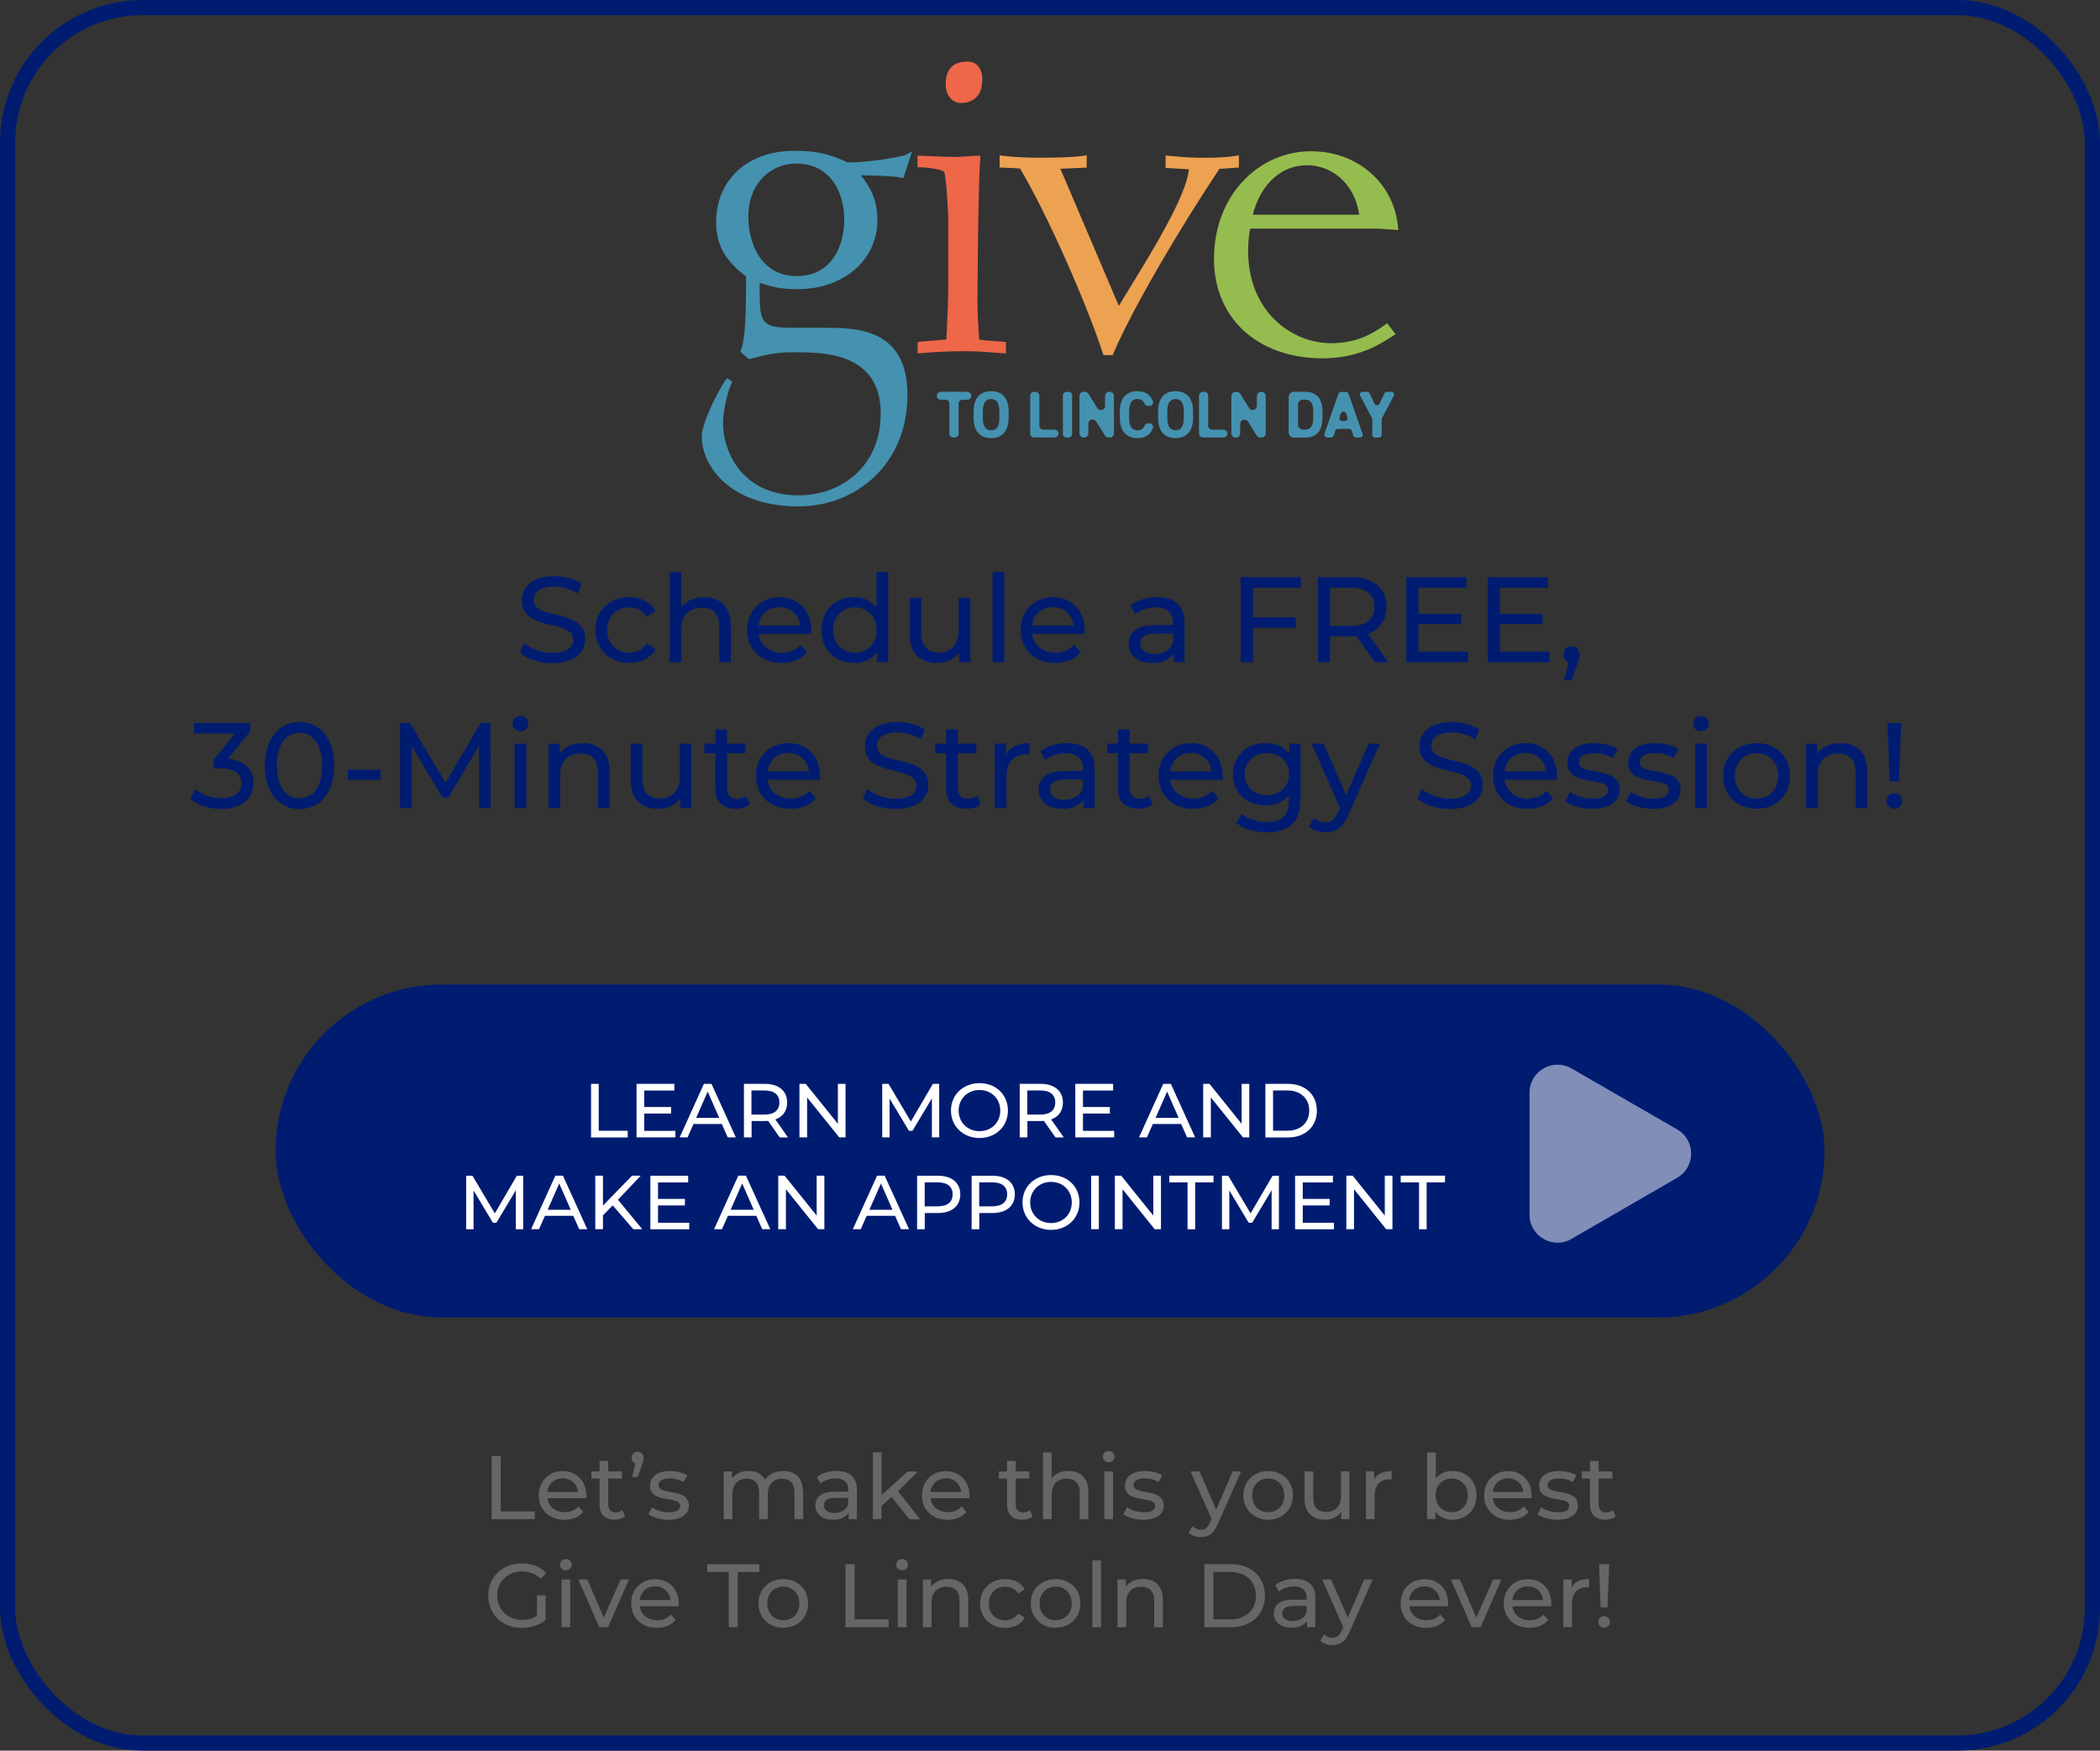 <?xml version="1.0" encoding="UTF-8"?>
<svg xmlns="http://www.w3.org/2000/svg" id="Layer_1" data-name="Layer 1" viewBox="0 0 276.5 230.55">
  <rect x="0" y="0" width="276.5" height="230.55" fill="#333333" stroke="none"/>
  <defs>
    <style>
      .cls-1 {
        fill: #666;
      }

      .cls-1, .cls-2, .cls-3, .cls-4, .cls-5, .cls-6, .cls-7, .cls-8 {
        stroke-width: 0px;
      }

      .cls-2 {
        opacity: .5;
      }

      .cls-2, .cls-3 {
        fill: #fff;
      }

      .cls-4 {
        fill: #ee6749;
      }

      .cls-5 {
        fill: #4492b0;
      }

      .cls-6 {
        fill: #eda252;
      }

      .cls-9 {
        fill: none;
        stroke: #001c71;
        stroke-miterlimit: 10;
        stroke-width: 2px;
      }

      .cls-7 {
        fill: #001c71;
      }

      .cls-8 {
        fill: #95bc4e;
      }
    </style>
  </defs>
  <g>
    <path class="cls-7" d="M68.43,85.93l.59-1.25c.83.75,2.26,1.3,3.7,1.3,1.94,0,2.77-.75,2.77-1.73,0-2.74-6.79-1.01-6.79-5.17,0-1.73,1.34-3.2,4.29-3.2,1.31,0,2.67.35,3.6.99l-.53,1.28c-.98-.62-2.08-.91-3.07-.91-1.9,0-2.72.8-2.72,1.78,0,2.74,6.79,1.02,6.79,5.14,0,1.71-1.38,3.18-4.34,3.18-1.71,0-3.39-.58-4.29-1.41Z"></path>
    <path class="cls-7" d="M78.38,82.97c0-2.53,1.87-4.32,4.48-4.32,1.52,0,2.78.62,3.46,1.81l-1.17.75c-.54-.83-1.38-1.22-2.3-1.22-1.66,0-2.91,1.17-2.91,2.98s1.25,2.99,2.91,2.99c.93,0,1.76-.38,2.3-1.22l1.17.74c-.67,1.18-1.94,1.82-3.46,1.82-2.61,0-4.48-1.81-4.48-4.34Z"></path>
    <path class="cls-7" d="M96.24,82.33v4.88h-1.54v-4.7c0-1.66-.83-2.48-2.29-2.48-1.63,0-2.69.98-2.69,2.82v4.37h-1.54v-11.87h1.54v4.59c.64-.82,1.7-1.28,2.99-1.28,2.06,0,3.52,1.18,3.52,3.68Z"></path>
    <path class="cls-7" d="M106.78,83.48h-6.88c.19,1.49,1.39,2.48,3.07,2.48.99,0,1.82-.34,2.45-1.02l.85.99c-.77.9-1.94,1.38-3.34,1.38-2.74,0-4.56-1.81-4.56-4.34s1.81-4.32,4.26-4.32,4.19,1.76,4.19,4.37c0,.13-.02.32-.03.46ZM99.9,82.38h5.44c-.16-1.42-1.23-2.43-2.72-2.43s-2.56.99-2.72,2.43Z"></path>
    <path class="cls-7" d="M116.94,75.34v11.87h-1.47v-1.34c-.69.96-1.78,1.44-3.02,1.44-2.48,0-4.29-1.74-4.29-4.34s1.81-4.32,4.29-4.32c1.2,0,2.26.45,2.96,1.36v-4.67h1.54ZM115.42,82.97c0-1.81-1.23-2.98-2.85-2.98s-2.86,1.17-2.86,2.98,1.23,2.99,2.86,2.99,2.85-1.18,2.85-2.99Z"></path>
    <path class="cls-7" d="M127.76,78.73v8.48h-1.46v-1.28c-.62.88-1.68,1.38-2.88,1.38-2.19,0-3.65-1.2-3.65-3.7v-4.88h1.54v4.71c0,1.66.83,2.5,2.29,2.5,1.6,0,2.62-.99,2.62-2.82v-4.38h1.54Z"></path>
    <path class="cls-7" d="M130.69,75.34h1.54v11.87h-1.54v-11.87Z"></path>
    <path class="cls-7" d="M142.79,83.48h-6.88c.19,1.49,1.39,2.48,3.07,2.48.99,0,1.82-.34,2.45-1.02l.85.99c-.77.9-1.94,1.38-3.34,1.38-2.74,0-4.56-1.81-4.56-4.34s1.81-4.32,4.26-4.32,4.19,1.76,4.19,4.37c0,.13-.02.32-.03.46ZM135.91,82.38h5.44c-.16-1.42-1.23-2.43-2.72-2.43s-2.56.99-2.72,2.43Z"></path>
    <path class="cls-7" d="M155.98,82.09v5.12h-1.46v-1.12c-.51.77-1.46,1.22-2.78,1.22-1.92,0-3.14-1.02-3.14-2.5,0-1.36.88-2.48,3.41-2.48h2.43v-.3c0-1.3-.75-2.05-2.27-2.05-1.01,0-2.03.35-2.69.91l-.64-1.15c.88-.7,2.14-1.09,3.5-1.09,2.32,0,3.63,1.12,3.63,3.44ZM154.45,84.62v-1.18h-2.37c-1.52,0-1.95.59-1.95,1.31,0,.85.7,1.38,1.87,1.38s2.06-.53,2.45-1.5Z"></path>
    <path class="cls-7" d="M164.97,77.4v3.9h5.62v1.38h-5.62v4.53h-1.6v-11.2h7.91v1.39h-6.31Z"></path>
    <path class="cls-7" d="M181.02,87.21l-2.42-3.44c-.22.02-.46.03-.7.03h-2.77v3.41h-1.6v-11.2h4.37c2.91,0,4.67,1.47,4.67,3.9,0,1.73-.9,2.98-2.46,3.54l2.66,3.76h-1.74ZM180.97,79.91c0-1.6-1.07-2.51-3.12-2.51h-2.72v5.04h2.72c2.05,0,3.12-.93,3.12-2.53Z"></path>
    <path class="cls-7" d="M193.3,85.82v1.39h-8.13v-11.2h7.91v1.39h-6.31v3.44h5.62v1.36h-5.62v3.62h6.53Z"></path>
    <path class="cls-7" d="M204.02,85.82v1.39h-8.13v-11.2h7.91v1.39h-6.31v3.44h5.62v1.36h-5.62v3.62h6.53Z"></path>
    <path class="cls-7" d="M207.98,86.2c0,.32-.06.56-.27,1.15l-.75,2.22h-1.01l.59-2.38c-.4-.14-.67-.51-.67-.99,0-.64.46-1.09,1.07-1.09s1.04.46,1.04,1.09Z"></path>
    <path class="cls-7" d="M33.38,103.12c0,1.89-1.39,3.42-4.24,3.42-1.6,0-3.17-.51-4.11-1.36l.74-1.26c.75.7,2,1.2,3.38,1.2,1.68,0,2.64-.77,2.64-1.98s-.85-1.95-2.77-1.95h-.9v-1.12l2.82-3.46h-5.39v-1.39h7.39v1.09l-2.93,3.62c2.24.21,3.38,1.47,3.38,3.2Z"></path>
    <path class="cls-7" d="M34.87,100.82c0-3.65,1.95-5.73,4.58-5.73s4.56,2.08,4.56,5.73-1.95,5.73-4.56,5.73-4.58-2.08-4.58-5.73ZM42.4,100.82c0-2.86-1.22-4.31-2.96-4.31s-2.98,1.44-2.98,4.31,1.22,4.3,2.98,4.3,2.96-1.44,2.96-4.3Z"></path>
    <path class="cls-7" d="M45.8,101.36h4.31v1.33h-4.31v-1.33Z"></path>
    <path class="cls-7" d="M63.08,106.42l-.02-8.16-4.05,6.8h-.74l-4.05-6.75v8.11h-1.54v-11.2h1.31l4.67,7.87,4.61-7.87h1.31l.02,11.2h-1.54Z"></path>
    <path class="cls-7" d="M67.49,95.31c0-.56.45-1.01,1.04-1.01s1.04.43,1.04.98c0,.58-.43,1.02-1.04,1.02s-1.04-.43-1.04-.99ZM67.76,97.94h1.54v8.48h-1.54v-8.48Z"></path>
    <path class="cls-7" d="M80.28,101.54v4.88h-1.54v-4.7c0-1.66-.83-2.48-2.29-2.48-1.63,0-2.69.98-2.69,2.82v4.37h-1.54v-8.48h1.47v1.28c.62-.86,1.71-1.36,3.06-1.36,2.06,0,3.52,1.18,3.52,3.68Z"></path>
    <path class="cls-7" d="M91.03,97.94v8.48h-1.46v-1.28c-.62.88-1.68,1.38-2.88,1.38-2.19,0-3.65-1.2-3.65-3.7v-4.88h1.54v4.71c0,1.66.83,2.5,2.29,2.5,1.6,0,2.63-.99,2.63-2.82v-4.39h1.54Z"></path>
    <path class="cls-7" d="M98.73,105.92c-.46.4-1.17.59-1.86.59-1.71,0-2.69-.94-2.69-2.66v-4.66h-1.44v-1.26h1.44v-1.86h1.54v1.86h2.43v1.26h-2.43v4.59c0,.91.48,1.42,1.33,1.42.45,0,.88-.14,1.2-.4l.48,1.1Z"></path>
    <path class="cls-7" d="M107.94,102.69h-6.88c.19,1.49,1.39,2.48,3.07,2.48.99,0,1.82-.34,2.45-1.02l.85.99c-.77.9-1.94,1.38-3.34,1.38-2.74,0-4.56-1.81-4.56-4.34s1.81-4.32,4.26-4.32,4.19,1.76,4.19,4.37c0,.13-.02.32-.03.46ZM101.06,101.59h5.44c-.16-1.42-1.23-2.43-2.72-2.43s-2.56.99-2.72,2.43Z"></path>
    <path class="cls-7" d="M113.61,105.14l.59-1.25c.83.75,2.26,1.3,3.7,1.3,1.94,0,2.77-.75,2.77-1.73,0-2.74-6.79-1.01-6.79-5.17,0-1.73,1.34-3.2,4.29-3.2,1.31,0,2.67.35,3.6.99l-.53,1.28c-.98-.62-2.08-.91-3.07-.91-1.9,0-2.72.8-2.72,1.78,0,2.74,6.79,1.02,6.79,5.14,0,1.71-1.38,3.18-4.34,3.18-1.71,0-3.39-.58-4.29-1.41Z"></path>
    <path class="cls-7" d="M129.12,105.92c-.46.4-1.17.59-1.86.59-1.71,0-2.69-.94-2.69-2.66v-4.66h-1.44v-1.26h1.44v-1.86h1.54v1.86h2.43v1.26h-2.43v4.59c0,.91.48,1.42,1.33,1.42.45,0,.88-.14,1.2-.4l.48,1.1Z"></path>
    <path class="cls-7" d="M135.54,97.86v1.49c-.13-.02-.24-.02-.35-.02-1.65,0-2.67,1.01-2.67,2.86v4.22h-1.54v-8.48h1.47v1.42c.54-.99,1.6-1.5,3.09-1.5Z"></path>
    <path class="cls-7" d="M144.13,101.3v5.12h-1.46v-1.12c-.51.77-1.46,1.22-2.78,1.22-1.92,0-3.14-1.02-3.14-2.5,0-1.36.88-2.48,3.41-2.48h2.43v-.3c0-1.3-.75-2.05-2.27-2.05-1.01,0-2.03.35-2.69.91l-.64-1.15c.88-.7,2.14-1.09,3.5-1.09,2.32,0,3.63,1.12,3.63,3.44ZM142.59,103.83v-1.18h-2.37c-1.52,0-1.95.59-1.95,1.31,0,.85.7,1.38,1.87,1.38s2.06-.53,2.45-1.5Z"></path>
    <path class="cls-7" d="M151.75,105.92c-.46.4-1.17.59-1.86.59-1.71,0-2.69-.94-2.69-2.66v-4.66h-1.44v-1.26h1.44v-1.86h1.54v1.86h2.43v1.26h-2.43v4.59c0,.91.48,1.42,1.33,1.42.45,0,.88-.14,1.2-.4l.48,1.1Z"></path>
    <path class="cls-7" d="M160.95,102.69h-6.88c.19,1.49,1.39,2.48,3.07,2.48.99,0,1.82-.34,2.45-1.02l.85.99c-.77.9-1.94,1.38-3.34,1.38-2.74,0-4.56-1.81-4.56-4.34s1.81-4.32,4.26-4.32,4.19,1.76,4.19,4.37c0,.13-.02.32-.03.46ZM154.07,101.59h5.44c-.16-1.42-1.23-2.43-2.72-2.43s-2.56.99-2.72,2.43Z"></path>
    <path class="cls-7" d="M171.23,97.94v7.33c0,2.99-1.52,4.35-4.4,4.35-1.55,0-3.12-.43-4.05-1.26l.74-1.18c.78.67,2.02,1.1,3.26,1.1,2,0,2.91-.93,2.91-2.85v-.67c-.74.88-1.84,1.31-3.06,1.31-2.45,0-4.3-1.66-4.3-4.11s1.86-4.1,4.3-4.1c1.26,0,2.42.46,3.14,1.39v-1.31h1.46ZM169.73,101.95c0-1.65-1.22-2.75-2.91-2.75s-2.93,1.1-2.93,2.75,1.22,2.77,2.93,2.77,2.91-1.14,2.91-2.77Z"></path>
    <path class="cls-7" d="M181.67,97.94l-4.11,9.33c-.75,1.79-1.73,2.35-3.02,2.35-.82,0-1.65-.27-2.18-.78l.66-1.15c.42.4.94.62,1.52.62.74,0,1.2-.34,1.62-1.31l.27-.59-3.74-8.47h1.6l2.96,6.79,2.93-6.79h1.5Z"></path>
    <path class="cls-7" d="M186.62,105.14l.59-1.25c.83.75,2.26,1.3,3.7,1.3,1.94,0,2.77-.75,2.77-1.73,0-2.74-6.79-1.01-6.79-5.17,0-1.73,1.34-3.2,4.29-3.2,1.31,0,2.67.35,3.6.99l-.53,1.28c-.98-.62-2.08-.91-3.07-.91-1.9,0-2.72.8-2.72,1.78,0,2.74,6.79,1.02,6.79,5.14,0,1.71-1.38,3.18-4.34,3.18-1.71,0-3.39-.58-4.29-1.41Z"></path>
    <path class="cls-7" d="M204.99,102.69h-6.88c.19,1.49,1.39,2.48,3.07,2.48.99,0,1.82-.34,2.45-1.02l.85.99c-.77.9-1.94,1.38-3.34,1.38-2.74,0-4.56-1.81-4.56-4.34s1.81-4.32,4.26-4.32,4.19,1.76,4.19,4.37c0,.13-.02.32-.03.46ZM198.11,101.59h5.44c-.16-1.42-1.23-2.43-2.72-2.43s-2.56.99-2.72,2.43Z"></path>
    <path class="cls-7" d="M206.08,105.52l.64-1.22c.72.51,1.87.88,2.98.88,1.42,0,2.02-.43,2.02-1.15,0-1.9-5.36-.26-5.36-3.63,0-1.52,1.36-2.54,3.54-2.54,1.1,0,2.35.29,3.09.77l-.66,1.22c-.77-.5-1.62-.67-2.45-.67-1.34,0-2,.5-2,1.17,0,2,5.38.37,5.38,3.66,0,1.54-1.41,2.51-3.66,2.51-1.41,0-2.8-.43-3.51-.99Z"></path>
    <path class="cls-7" d="M214.1,105.52l.64-1.22c.72.51,1.87.88,2.98.88,1.42,0,2.02-.43,2.02-1.15,0-1.9-5.36-.26-5.36-3.63,0-1.52,1.36-2.54,3.54-2.54,1.1,0,2.35.29,3.09.77l-.66,1.22c-.77-.5-1.62-.67-2.45-.67-1.34,0-2,.5-2,1.17,0,2,5.38.37,5.38,3.66,0,1.54-1.41,2.51-3.66,2.51-1.41,0-2.8-.43-3.51-.99Z"></path>
    <path class="cls-7" d="M222.92,95.31c0-.56.45-1.01,1.04-1.01s1.04.43,1.04.98c0,.58-.43,1.02-1.04,1.02s-1.04-.43-1.04-.99ZM223.19,97.94h1.54v8.48h-1.54v-8.48Z"></path>
    <path class="cls-7" d="M226.87,102.18c0-2.53,1.87-4.32,4.42-4.32s4.4,1.79,4.4,4.32-1.86,4.34-4.4,4.34-4.42-1.81-4.42-4.34ZM234.14,102.18c0-1.81-1.22-2.98-2.85-2.98s-2.86,1.17-2.86,2.98,1.23,2.99,2.86,2.99,2.85-1.18,2.85-2.99Z"></path>
    <path class="cls-7" d="M245.87,101.54v4.88h-1.54v-4.7c0-1.66-.83-2.48-2.29-2.48-1.63,0-2.69.98-2.69,2.82v4.37h-1.54v-8.48h1.47v1.28c.62-.86,1.71-1.36,3.06-1.36,2.06,0,3.52,1.18,3.52,3.68Z"></path>
    <path class="cls-7" d="M248.37,105.49c0-.58.45-1.02,1.06-1.02s1.02.45,1.02,1.02-.43,1.02-1.02,1.02-1.06-.46-1.06-1.02ZM248.52,95.22h1.81l-.3,7.67h-1.22l-.29-7.67Z"></path>
  </g>
  <g>
    <path class="cls-1" d="M64.73,191.77h1.19v7.27h4.5v1.03h-5.68v-8.3Z"></path>
    <path class="cls-1" d="M77.18,197.31h-5.1c.14,1.1,1.03,1.84,2.28,1.84.74,0,1.35-.25,1.81-.76l.63.74c-.57.66-1.43,1.02-2.48,1.02-2.03,0-3.38-1.34-3.38-3.21s1.34-3.2,3.15-3.2,3.11,1.3,3.11,3.24c0,.09-.01.24-.02.34ZM72.08,196.49h4.03c-.12-1.06-.91-1.8-2.02-1.8s-1.9.74-2.02,1.8Z"></path>
    <path class="cls-1" d="M82.31,199.7c-.34.3-.87.44-1.38.44-1.27,0-1.99-.7-1.99-1.97v-3.45h-1.07v-.94h1.07v-1.38h1.14v1.38h1.8v.94h-1.8v3.4c0,.68.36,1.06.98,1.06.33,0,.65-.11.89-.3l.36.82Z"></path>
    <path class="cls-1" d="M84.74,192.01c0,.23-.04.4-.19.84l-.57,1.66h-.75l.44-1.77c-.3-.11-.5-.38-.5-.74,0-.47.34-.81.79-.81s.77.34.77.81Z"></path>
    <path class="cls-1" d="M85.38,199.41l.47-.9c.53.38,1.39.65,2.21.65,1.06,0,1.49-.32,1.49-.85,0-1.41-3.97-.19-3.97-2.69,0-1.13,1.01-1.89,2.62-1.89.82,0,1.74.21,2.29.57l-.49.9c-.57-.37-1.2-.5-1.81-.5-1,0-1.48.37-1.48.87,0,1.48,3.99.27,3.99,2.72,0,1.14-1.04,1.86-2.72,1.86-1.04,0-2.08-.32-2.6-.74Z"></path>
    <path class="cls-1" d="M105.75,196.45v3.62h-1.14v-3.49c0-1.23-.59-1.84-1.63-1.84-1.14,0-1.89.72-1.89,2.09v3.24h-1.14v-3.49c0-1.23-.59-1.84-1.63-1.84-1.14,0-1.89.72-1.89,2.09v3.24h-1.14v-6.29h1.09v.94c.45-.64,1.22-1,2.17-1s1.77.38,2.18,1.16c.47-.71,1.35-1.16,2.42-1.16,1.53,0,2.57.88,2.57,2.73Z"></path>
    <path class="cls-1" d="M112.82,196.28v3.79h-1.08v-.83c-.38.57-1.08.9-2.06.9-1.42,0-2.32-.76-2.32-1.85,0-1.01.65-1.84,2.53-1.84h1.8v-.23c0-.96-.56-1.52-1.68-1.52-.75,0-1.51.26-1.99.68l-.47-.85c.65-.52,1.59-.81,2.6-.81,1.72,0,2.69.83,2.69,2.55ZM111.68,198.15v-.88h-1.75c-1.13,0-1.45.44-1.45.97,0,.63.52,1.02,1.39,1.02s1.53-.39,1.81-1.12Z"></path>
    <path class="cls-1" d="M117.38,197.14l-1.31,1.21v1.72h-1.14v-8.8h1.14v5.65l3.43-3.13h1.38l-2.64,2.6,2.91,3.69h-1.4l-2.36-2.93Z"></path>
    <path class="cls-1" d="M127.63,197.31h-5.1c.14,1.1,1.03,1.84,2.28,1.84.74,0,1.35-.25,1.81-.76l.63.74c-.57.66-1.44,1.02-2.48,1.02-2.03,0-3.38-1.34-3.38-3.21s1.34-3.2,3.15-3.2,3.11,1.3,3.11,3.24c0,.09-.01.24-.02.34ZM122.53,196.49h4.03c-.12-1.06-.91-1.8-2.02-1.8s-1.9.74-2.02,1.8Z"></path>
    <path class="cls-1" d="M135.96,199.7c-.34.3-.87.44-1.38.44-1.27,0-1.99-.7-1.99-1.97v-3.45h-1.07v-.94h1.07v-1.38h1.14v1.38h1.8v.94h-1.8v3.4c0,.68.36,1.06.98,1.06.33,0,.65-.11.89-.3l.36.82Z"></path>
    <path class="cls-1" d="M143.3,196.45v3.62h-1.14v-3.49c0-1.23-.62-1.84-1.7-1.84-1.21,0-1.99.72-1.99,2.09v3.24h-1.14v-8.8h1.14v3.4c.47-.6,1.26-.95,2.22-.95,1.53,0,2.61.88,2.61,2.73Z"></path>
    <path class="cls-1" d="M145.2,191.84c0-.41.33-.75.77-.75s.77.32.77.72c0,.43-.32.76-.77.76s-.77-.32-.77-.74ZM145.41,193.78h1.14v6.29h-1.14v-6.29Z"></path>
    <path class="cls-1" d="M147.92,199.41l.47-.9c.53.38,1.39.65,2.21.65,1.06,0,1.49-.32,1.49-.85,0-1.41-3.97-.19-3.97-2.69,0-1.13,1.01-1.89,2.62-1.89.82,0,1.74.21,2.29.57l-.49.9c-.57-.37-1.2-.5-1.82-.5-1,0-1.48.37-1.48.87,0,1.48,3.99.27,3.99,2.72,0,1.14-1.04,1.86-2.72,1.86-1.04,0-2.08-.32-2.6-.74Z"></path>
    <path class="cls-1" d="M163.41,193.78l-3.05,6.91c-.56,1.33-1.28,1.74-2.24,1.74-.6,0-1.22-.2-1.61-.58l.49-.85c.31.3.7.46,1.13.46.55,0,.89-.25,1.2-.97l.2-.44-2.78-6.27h1.19l2.19,5.03,2.17-5.03h1.11Z"></path>
    <path class="cls-1" d="M163.71,196.93c0-1.87,1.39-3.2,3.27-3.2s3.26,1.33,3.26,3.2-1.38,3.21-3.26,3.21-3.27-1.34-3.27-3.21ZM169.1,196.93c0-1.34-.9-2.21-2.11-2.21s-2.12.87-2.12,2.21.91,2.22,2.12,2.22,2.11-.88,2.11-2.22Z"></path>
    <path class="cls-1" d="M177.68,193.78v6.29h-1.08v-.95c-.46.65-1.25,1.02-2.13,1.02-1.62,0-2.7-.89-2.7-2.74v-3.62h1.14v3.49c0,1.23.62,1.85,1.7,1.85,1.19,0,1.95-.74,1.95-2.09v-3.25h1.14Z"></path>
    <path class="cls-1" d="M183.23,193.73v1.1c-.09-.01-.18-.01-.26-.01-1.22,0-1.98.75-1.98,2.12v3.13h-1.14v-6.29h1.09v1.06c.4-.74,1.19-1.11,2.29-1.11Z"></path>
    <path class="cls-1" d="M194.41,196.93c0,1.92-1.34,3.21-3.18,3.21-.93,0-1.73-.36-2.24-1.07v1h-1.09v-8.8h1.14v3.46c.52-.68,1.3-1.01,2.19-1.01,1.84,0,3.18,1.28,3.18,3.2ZM193.26,196.93c0-1.34-.91-2.21-2.12-2.21s-2.11.87-2.11,2.21.91,2.22,2.11,2.22,2.12-.88,2.12-2.22Z"></path>
    <path class="cls-1" d="M201.65,197.31h-5.1c.14,1.1,1.03,1.84,2.28,1.84.74,0,1.35-.25,1.81-.76l.63.74c-.57.66-1.44,1.02-2.48,1.02-2.03,0-3.38-1.34-3.38-3.21s1.34-3.2,3.15-3.2,3.11,1.3,3.11,3.24c0,.09-.01.24-.02.34ZM196.55,196.49h4.03c-.12-1.06-.91-1.8-2.02-1.8s-1.9.74-2.02,1.8Z"></path>
    <path class="cls-1" d="M202.45,199.41l.47-.9c.53.38,1.39.65,2.21.65,1.06,0,1.49-.32,1.49-.85,0-1.41-3.97-.19-3.97-2.69,0-1.13,1.01-1.89,2.62-1.89.82,0,1.74.21,2.29.57l-.49.9c-.57-.37-1.2-.5-1.82-.5-1,0-1.48.37-1.48.87,0,1.48,3.99.27,3.99,2.72,0,1.14-1.04,1.86-2.72,1.86-1.04,0-2.08-.32-2.6-.74Z"></path>
    <path class="cls-1" d="M212.72,199.7c-.34.3-.87.44-1.38.44-1.27,0-1.99-.7-1.99-1.97v-3.45h-1.07v-.94h1.07v-1.38h1.14v1.38h1.8v.94h-1.8v3.4c0,.68.36,1.06.98,1.06.33,0,.65-.11.89-.3l.36.82Z"></path>
    <path class="cls-1" d="M70.7,210.1h1.14v3.24c-.83.7-1.98,1.05-3.14,1.05-2.55,0-4.42-1.79-4.42-4.25s1.87-4.25,4.45-4.25c1.32,0,2.43.44,3.19,1.28l-.74.74c-.69-.66-1.47-.96-2.41-.96-1.92,0-3.31,1.34-3.31,3.19s1.39,3.19,3.3,3.19c.7,0,1.35-.15,1.94-.53v-2.7Z"></path>
    <path class="cls-1" d="M73.73,206.07c0-.41.33-.75.77-.75s.77.32.77.72c0,.43-.32.76-.77.76s-.77-.32-.77-.74ZM73.94,208.01h1.14v6.29h-1.14v-6.29Z"></path>
    <path class="cls-1" d="M82.81,208.01l-2.75,6.29h-1.16l-2.75-6.29h1.19l2.16,5.04,2.21-5.04h1.11Z"></path>
    <path class="cls-1" d="M89.35,211.54h-5.1c.14,1.1,1.03,1.84,2.28,1.84.74,0,1.35-.25,1.81-.76l.63.74c-.57.66-1.44,1.02-2.48,1.02-2.03,0-3.38-1.34-3.38-3.21s1.34-3.2,3.15-3.2,3.11,1.3,3.11,3.24c0,.09-.01.24-.02.34ZM84.25,210.72h4.03c-.12-1.06-.91-1.8-2.02-1.8s-1.9.74-2.02,1.8Z"></path>
    <path class="cls-1" d="M95.96,207.03h-2.85v-1.03h6.87v1.03h-2.85v7.27h-1.17v-7.27Z"></path>
    <path class="cls-1" d="M99.87,211.16c0-1.87,1.39-3.2,3.27-3.2s3.26,1.33,3.26,3.2-1.38,3.21-3.26,3.21-3.27-1.34-3.27-3.21ZM105.25,211.16c0-1.34-.9-2.21-2.11-2.21s-2.12.87-2.12,2.21.91,2.22,2.12,2.22,2.11-.88,2.11-2.22Z"></path>
    <path class="cls-1" d="M111.33,206h1.19v7.27h4.49v1.03h-5.68v-8.3Z"></path>
    <path class="cls-1" d="M118.01,206.07c0-.41.33-.75.77-.75s.77.32.77.72c0,.43-.32.76-.77.76s-.77-.32-.77-.74ZM118.21,208.01h1.14v6.29h-1.14v-6.29Z"></path>
    <path class="cls-1" d="M127.48,210.68v3.62h-1.14v-3.49c0-1.23-.62-1.84-1.7-1.84-1.21,0-1.99.72-1.99,2.09v3.24h-1.14v-6.29h1.09v.95c.46-.64,1.27-1.01,2.27-1.01,1.53,0,2.61.88,2.61,2.73Z"></path>
    <path class="cls-1" d="M129.05,211.16c0-1.87,1.39-3.2,3.32-3.2,1.13,0,2.06.46,2.56,1.34l-.87.56c-.4-.62-1.02-.9-1.71-.9-1.23,0-2.16.87-2.16,2.21s.92,2.22,2.16,2.22c.69,0,1.3-.28,1.71-.9l.87.55c-.5.88-1.44,1.35-2.56,1.35-1.93,0-3.32-1.34-3.32-3.21Z"></path>
    <path class="cls-1" d="M135.72,211.16c0-1.87,1.39-3.2,3.27-3.2s3.26,1.33,3.26,3.2-1.38,3.21-3.26,3.21-3.27-1.34-3.27-3.21ZM141.11,211.16c0-1.34-.9-2.21-2.11-2.21s-2.12.87-2.12,2.21.91,2.22,2.12,2.22,2.11-.88,2.11-2.22Z"></path>
    <path class="cls-1" d="M143.83,205.5h1.14v8.8h-1.14v-8.8Z"></path>
    <path class="cls-1" d="M153.11,210.68v3.62h-1.14v-3.49c0-1.23-.62-1.84-1.7-1.84-1.21,0-1.99.72-1.99,2.09v3.24h-1.14v-6.29h1.09v.95c.46-.64,1.27-1.01,2.27-1.01,1.53,0,2.61.88,2.61,2.73Z"></path>
    <path class="cls-1" d="M158.57,206h3.5c2.67,0,4.48,1.68,4.48,4.15s-1.81,4.15-4.48,4.15h-3.5v-8.3ZM162,213.27c2.05,0,3.37-1.26,3.37-3.12s-1.32-3.12-3.37-3.12h-2.24v6.24h2.24Z"></path>
    <path class="cls-1" d="M173.18,210.5v3.79h-1.08v-.83c-.38.57-1.08.9-2.06.9-1.42,0-2.32-.76-2.32-1.85,0-1.01.65-1.84,2.53-1.84h1.8v-.23c0-.96-.56-1.52-1.68-1.52-.75,0-1.51.26-1.99.68l-.47-.85c.65-.52,1.59-.81,2.6-.81,1.72,0,2.69.83,2.69,2.55ZM172.04,212.38v-.88h-1.76c-1.13,0-1.45.44-1.45.97,0,.63.52,1.02,1.39,1.02s1.53-.39,1.81-1.12Z"></path>
    <path class="cls-1" d="M180.74,208.01l-3.05,6.91c-.56,1.33-1.28,1.74-2.24,1.74-.6,0-1.22-.2-1.61-.58l.49-.85c.31.3.7.46,1.13.46.55,0,.89-.25,1.2-.97l.2-.44-2.78-6.27h1.19l2.19,5.03,2.17-5.03h1.11Z"></path>
    <path class="cls-1" d="M190.65,211.54h-5.1c.14,1.1,1.03,1.84,2.28,1.84.74,0,1.35-.25,1.81-.76l.63.74c-.57.66-1.44,1.02-2.48,1.02-2.03,0-3.38-1.34-3.38-3.21s1.34-3.2,3.15-3.2,3.11,1.3,3.11,3.24c0,.09-.01.24-.02.34ZM185.55,210.72h4.03c-.12-1.06-.91-1.8-2.02-1.8s-1.9.74-2.02,1.8Z"></path>
    <path class="cls-1" d="M197.69,208.01l-2.75,6.29h-1.16l-2.75-6.29h1.19l2.16,5.04,2.21-5.04h1.11Z"></path>
    <path class="cls-1" d="M204.24,211.54h-5.1c.14,1.1,1.03,1.84,2.28,1.84.74,0,1.35-.25,1.81-.76l.63.74c-.57.66-1.44,1.02-2.48,1.02-2.03,0-3.38-1.34-3.38-3.21s1.34-3.2,3.15-3.2,3.11,1.3,3.11,3.24c0,.09-.01.24-.02.34ZM199.14,210.72h4.03c-.12-1.06-.91-1.8-2.02-1.8s-1.9.74-2.02,1.8Z"></path>
    <path class="cls-1" d="M209.22,207.95v1.1c-.09-.01-.18-.01-.26-.01-1.22,0-1.98.75-1.98,2.12v3.13h-1.14v-6.29h1.09v1.06c.4-.74,1.19-1.11,2.29-1.11Z"></path>
    <path class="cls-1" d="M210.44,213.61c0-.43.33-.76.78-.76s.76.33.76.76-.32.76-.76.76-.78-.34-.78-.76ZM210.54,206h1.34l-.23,5.68h-.9l-.21-5.68Z"></path>
  </g>
  <g>
    <g>
      <path class="cls-5" d="M118.94,23.47l1.14-3.5-.83.41c-.62.31-4.86,1.01-7.62,1.02-2.51-1.17-4.23-1.54-7-1.54-6.18,0-10.34,3.79-10.34,9.43,0,1.5.34,2.85,1.02,4.04.7,1.13,1.66,2.14,2.92,3.07,0,4.43-.04,8.44-.76,9.93l1.17.98c1.93-.52,3.27-.92,5.91-.92,3.86,0,11.41,0,11.41,8.08,0,6.96-5.21,10.77-10.82,10.77-7.08,0-9.94-5.32-9.94-9.59,0-1.51.58-4.14,1.23-5.38l-.7-.46c-.58.59-3.33,5.58-3.33,7.68,0,3.81,3.63,9.2,12.75,9.2,7.66,0,14.33-5.65,14.33-14.65s-6.96-8.87-11.29-8.87h-3.8c-4.48,0-4.38-.77-4.36-5.92,1.67.54,2.76.83,4.99.83,6.08,0,10.5-3.83,10.5-9.11,0-2.81-1-4.39-2.18-5.89,2.05.02,4.31.11,5.28.31l.34.07ZM111.16,28.93c0,3.43-1.64,7.43-6.26,7.43s-6.37-4.21-6.37-7.81c0-4.6,3.15-7.01,6.26-7.01,4.7,0,6.37,3.98,6.37,7.38Z"></path>
      <path class="cls-4" d="M129.45,44.78c-.19-.02-.37-.03-.52-.04-.1-1.03-.23-3.78-.23-4.96,0-2.19.1-15.91.37-18.91l.03-.36h-.36c-.47,0-1.01.04-1.53.08-.51.04-.99.08-1.39.08-1.03,0-2.1-.05-3.14-.1-.51-.02-1.02-.05-1.53-.06h-.34s0,1.52,0,1.52h.33c.85,0,2.78.25,3.16.58.28.55.56,5.19.56,6.7v7.88c0,2.25-.12,4.7-.22,6.87l-.03.65c-.27.02-.65.05-1.06.09-1,.08-2.13.17-2.43.21l-.3.03v1.51l.58-.05c.84-.07,2.81-.25,5.45-.25,1.67,0,3.01.1,4.08.19.45.03.84.06,1.17.08l.35.02v-1.51l-.31-.02c-.65-.04-1.81-.13-2.66-.2Z"></path>
      <path class="cls-4" d="M126.45,13.56c1.32,0,2.89-.55,2.89-3.15,0-1.06-.51-2.3-1.93-2.3-1.92,0-2.89.99-2.89,2.94,0,1.84,1.15,2.51,1.93,2.51Z"></path>
      <path class="cls-6" d="M162.3,22.12c.18-.02.36-.03.51-.04l.31-.02v-1.61l-.39.07c-.95.17-2.35.26-4.14.26s-2.93-.1-4.69-.26l-.43-.04v1.63l.95.06c.71.04,1.55.1,2.12.12-.29,3.43-4.85,10.85-7.89,15.8-.5.82-.95,1.55-1.34,2.19l-7.69-18.05c.59-.02,1.28-.05,1.96-.09.41-.02.81-.04,1.18-.06h.32v-1.63l-.39.06c-1.37.23-4.15.26-5.69.26-1.35,0-3.15-.03-5.01-.26l-.37-.05v1.59l.31.02c.27.02.58.03.91.04.52.02,1.05.04,1.47.09,3.73,6.27,8.82,17.96,10.9,24.33l.08.23h1.21l.09-.2c2.64-6.2,9.01-16.89,13.97-24.33.53-.01,1.22-.07,1.78-.12Z"></path>
      <path class="cls-8" d="M182.39,42.76c-1.68,1.21-3.83,2.44-7.1,2.44-5.31,0-10.95-4.25-10.95-12.12,0-1.4.12-2.2.26-2.97h16.49c.54,0,1.9.1,2.63.16l.39.03-.04-.39c-.52-5.79-5.33-9.99-11.45-9.99-3.36,0-6.52,1.37-8.9,3.87-2.5,2.62-3.88,6.28-3.88,10.3,0,7.84,5.76,13.1,14.33,13.1,4.66,0,7.56-1.87,9.11-2.87l.47-.3-1.11-1.45-.26.19ZM172.15,21.76c2.85,0,6.14,2.04,6.81,6.52h-14c.74-3.09,3.02-6.52,7.2-6.52Z"></path>
    </g>
    <g>
      <path class="cls-5" d="M127.88,52.12h0c0,.29-.23.52-.52.52h-.62c-.29,0-.52.23-.52.52v3.94c0,.29-.23.52-.52.52h-.18c-.29,0-.52-.23-.52-.52v-3.94c0-.29-.23-.52-.52-.52h-.62c-.29,0-.52-.23-.52-.52h0c0-.29.23-.52.52-.52h3.5c.29,0,.52.23.52.52Z"></path>
      <path class="cls-5" d="M130.49,57.7c-1.35,0-2.3-.82-2.3-2.66v-.86c0-1.86.95-2.66,2.3-2.66s2.31.8,2.31,2.66v.86c0,1.84-.95,2.66-2.31,2.66ZM129.41,55.04c0,1.15.38,1.63,1.08,1.63s1.09-.48,1.09-1.63v-.86c0-1.15-.38-1.63-1.09-1.63s-1.08.48-1.08,1.63v.86Z"></path>
      <path class="cls-5" d="M137.37,56.59h1.5c.28,0,.51.23.51.51h0c0,.28-.23.51-.51.51h-2.72c-.28,0-.51-.23-.51-.51v-4.99c0-.28.23-.51.51-.51h.19c.28,0,.51.23.51.51v3.96c0,.28.23.51.51.51Z"></path>
      <path class="cls-5" d="M140.71,57.62h-.31c-.25,0-.45-.2-.45-.45v-5.11c0-.25.2-.45.45-.45h.31c.25,0,.45.2.45.45v5.11c0,.25-.2.45-.45.45Z"></path>
      <path class="cls-5" d="M146.67,52.14v4.93c0,.3-.24.55-.55.55h-.17c-.19,0-.36-.1-.46-.26l-1.18-1.87c-.29-.46-1.01-.26-1.01.29v1.29c0,.3-.24.55-.55.55h-.07c-.3,0-.55-.24-.55-.55v-4.93c0-.3.24-.55.55-.55h.16c.19,0,.36.1.46.26l1.19,1.9c.29.47,1.01.26,1.01-.29v-1.32c0-.3.24-.55.55-.55h.07c.3,0,.55.24.55.55Z"></path>
      <path class="cls-5" d="M151.14,53.46c-.2,0-.37-.13-.45-.31-.16-.38-.47-.6-.94-.6-.71,0-1.08.48-1.08,1.63v.86c0,1.12.38,1.63,1.08,1.63.49,0,.78-.2.94-.6.08-.19.25-.32.45-.32h.21c.32,0,.56.32.45.63-.32.91-1.02,1.32-2.05,1.32-1.35,0-2.3-.82-2.3-2.66v-.86c0-1.86.95-2.66,2.3-2.66.99,0,1.71.43,2.05,1.31.12.31-.12.63-.45.63h-.21Z"></path>
      <path class="cls-5" d="M154.78,57.7c-1.35,0-2.3-.82-2.3-2.66v-.86c0-1.86.95-2.66,2.3-2.66s2.31.8,2.31,2.66v.86c0,1.84-.95,2.66-2.31,2.66ZM153.7,55.04c0,1.15.38,1.63,1.08,1.63s1.09-.48,1.09-1.63v-.86c0-1.15-.38-1.63-1.09-1.63s-1.08.48-1.08,1.63v.86Z"></path>
      <path class="cls-5" d="M159.6,56.59h1.5c.28,0,.51.23.51.51h0c0,.28-.23.51-.51.51h-2.72c-.28,0-.51-.23-.51-.51v-4.99c0-.28.23-.51.51-.51h.19c.28,0,.51.23.51.51v3.96c0,.28.23.51.51.51Z"></path>
      <path class="cls-5" d="M166.66,52.16v4.9c0,.31-.25.56-.56.56h-.16c-.19,0-.37-.1-.47-.26l-1.15-1.83c-.3-.47-1.03-.26-1.03.3v1.24c0,.31-.25.56-.56.56h-.04c-.31,0-.56-.25-.56-.56v-4.9c0-.31.25-.56.56-.56h.14c.19,0,.37.1.47.26l1.16,1.86c.3.48,1.03.27,1.03-.3v-1.27c0-.31.25-.56.56-.56h.04c.31,0,.56.25.56.56Z"></path>
      <path class="cls-5" d="M169.68,56.96v-4.7c0-.36.3-.66.66-.66h1.48c1.36,0,2.31.7,2.31,2.62v.79c0,1.91-.95,2.62-2.31,2.62h-1.48c-.36,0-.66-.3-.66-.66ZM172.91,55v-.79c0-1.04-.28-1.58-1.09-1.58h-.26c-.36,0-.66.3-.66.66v2.63c0,.36.3.66.66.66h.26c.81,0,1.09-.55,1.09-1.59Z"></path>
      <path class="cls-5" d="M174.39,57.12l1.83-5.26c.05-.15.2-.25.36-.25h.63c.16,0,.3.1.36.25l1.83,5.26c.09.25-.1.5-.36.5h-.49c-.16,0-.31-.11-.36-.26l-.2-.62c-.05-.16-.2-.26-.36-.26h-1.46c-.16,0-.31.11-.36.26l-.2.62c-.05.16-.2.26-.36.26h-.5c-.26,0-.44-.26-.36-.5ZM176.73,55.45h.32c.26,0,.44-.25.36-.49l-.16-.5c-.11-.35-.61-.35-.72,0l-.16.5c-.08.24.1.49.36.49Z"></path>
      <path class="cls-5" d="M180.33,51.8l.65,1.37c.13.27.51.27.65,0l.66-1.37c.06-.12.19-.2.32-.2h.59c.27,0,.44.29.32.52l-1.56,2.96c-.03.05-.04.11-.04.17v2.01c0,.2-.16.36-.36.36h-.51c-.2,0-.36-.16-.36-.36v-2.01c0-.06-.01-.12-.04-.17l-1.56-2.96c-.13-.24.05-.52.32-.52h.59c.14,0,.26.08.32.2Z"></path>
    </g>
  </g>
  <g>
    <rect class="cls-7" x="36.28" y="129.65" width="203.95" height="43.87" rx="21.94" ry="21.94"></rect>
    <g>
      <path class="cls-3" d="M77.82,142.74h1.01v6.18h3.82v.88h-4.83v-7.05Z"></path>
      <path class="cls-3" d="M88.93,148.91v.88h-5.12v-7.05h4.98v.88h-3.97v2.17h3.54v.86h-3.54v2.28h4.11Z"></path>
      <path class="cls-3" d="M95.06,148.03h-3.75l-.78,1.76h-1.04l3.19-7.05h1l3.2,7.05h-1.06l-.78-1.76ZM94.7,147.22l-1.52-3.46-1.52,3.46h3.04Z"></path>
      <path class="cls-3" d="M102.66,149.79l-1.52-2.17c-.14.01-.29.02-.44.02h-1.74v2.15h-1.01v-7.05h2.75c1.83,0,2.94.93,2.94,2.46,0,1.09-.56,1.87-1.55,2.23l1.67,2.37h-1.1ZM102.62,145.19c0-1.01-.68-1.58-1.97-1.58h-1.71v3.18h1.71c1.29,0,1.97-.58,1.97-1.59Z"></path>
      <path class="cls-3" d="M111.33,142.74v7.05h-.83l-4.23-5.26v5.26h-1.01v-7.05h.83l4.23,5.26v-5.26h1.01Z"></path>
      <path class="cls-3" d="M122.7,149.79v-5.14s-2.56,4.28-2.56,4.28h-.46l-2.55-4.25v5.11h-.97v-7.05h.83l2.94,4.96,2.9-4.96h.83v7.05s-.96,0-.96,0Z"></path>
      <path class="cls-3" d="M125.21,146.26c0-2.07,1.59-3.61,3.76-3.61s3.74,1.53,3.74,3.61-1.59,3.61-3.74,3.61-3.76-1.54-3.76-3.61ZM131.7,146.26c0-1.56-1.17-2.71-2.73-2.71s-2.75,1.15-2.75,2.71,1.17,2.71,2.75,2.71,2.73-1.15,2.73-2.71Z"></path>
      <path class="cls-3" d="M138.97,149.79l-1.52-2.17c-.14.01-.29.02-.44.02h-1.74v2.15h-1.01v-7.05h2.75c1.83,0,2.94.93,2.94,2.46,0,1.09-.56,1.87-1.55,2.23l1.67,2.37h-1.1ZM138.94,145.19c0-1.01-.68-1.58-1.97-1.58h-1.71v3.18h1.71c1.29,0,1.97-.58,1.97-1.59Z"></path>
      <path class="cls-3" d="M146.7,148.91v.88h-5.12v-7.05h4.98v.88h-3.97v2.17h3.54v.86h-3.54v2.28h4.11Z"></path>
      <path class="cls-3" d="M155.54,148.03h-3.75l-.78,1.76h-1.04l3.19-7.05h1l3.2,7.05h-1.06l-.78-1.76ZM155.19,147.22l-1.52-3.46-1.52,3.46h3.04Z"></path>
      <path class="cls-3" d="M164.49,142.74v7.05h-.83l-4.23-5.26v5.26h-1.01v-7.05h.83l4.23,5.26v-5.26h1.01Z"></path>
      <path class="cls-3" d="M166.61,142.74h2.97c2.27,0,3.81,1.43,3.81,3.53s-1.54,3.53-3.81,3.53h-2.97v-7.05ZM169.52,148.91c1.74,0,2.86-1.07,2.86-2.65s-1.12-2.65-2.86-2.65h-1.9v5.3h1.9Z"></path>
      <path class="cls-3" d="M67.92,161.89v-5.14s-2.56,4.28-2.56,4.28h-.46l-2.55-4.25v5.11h-.97v-7.05h.83l2.94,4.96,2.9-4.96h.83v7.05s-.96,0-.96,0Z"></path>
      <path class="cls-3" d="M75.5,160.12h-3.75l-.78,1.76h-1.04l3.19-7.05h1l3.2,7.05h-1.06l-.78-1.76ZM75.15,159.32l-1.52-3.46-1.52,3.46h3.04Z"></path>
      <path class="cls-3" d="M80.68,158.75l-1.29,1.31v1.82h-1.01v-7.05h1.01v3.94l3.83-3.94h1.15l-3.01,3.17,3.2,3.88h-1.18l-2.7-3.13Z"></path>
      <path class="cls-3" d="M90.75,161.01v.88h-5.12v-7.05h4.98v.88h-3.97v2.17h3.54v.86h-3.54v2.28h4.11Z"></path>
      <path class="cls-3" d="M99.59,160.12h-3.75l-.78,1.76h-1.04l3.19-7.05h1l3.21,7.05h-1.06l-.78-1.76ZM99.24,159.32l-1.52-3.46-1.52,3.46h3.04Z"></path>
      <path class="cls-3" d="M108.54,154.83v7.05h-.83l-4.23-5.26v5.26h-1.01v-7.05h.83l4.23,5.26v-5.26h1.01Z"></path>
      <path class="cls-3" d="M117.86,160.12h-3.75l-.78,1.76h-1.04l3.19-7.05h1l3.21,7.05h-1.06l-.78-1.76ZM117.51,159.32l-1.52-3.46-1.52,3.46h3.04Z"></path>
      <path class="cls-3" d="M126.44,157.29c0,1.53-1.11,2.46-2.94,2.46h-1.74v2.14h-1.01v-7.05h2.75c1.83,0,2.94.93,2.94,2.46ZM125.43,157.29c0-1.01-.68-1.58-1.97-1.58h-1.71v3.16h1.71c1.29,0,1.97-.57,1.97-1.58Z"></path>
      <path class="cls-3" d="M133.62,157.29c0,1.53-1.11,2.46-2.94,2.46h-1.74v2.14h-1.01v-7.05h2.75c1.83,0,2.94.93,2.94,2.46ZM132.61,157.29c0-1.01-.68-1.58-1.97-1.58h-1.71v3.16h1.71c1.29,0,1.97-.57,1.97-1.58Z"></path>
      <path class="cls-3" d="M134.63,158.36c0-2.07,1.59-3.61,3.76-3.61s3.74,1.53,3.74,3.61-1.59,3.61-3.74,3.61-3.76-1.54-3.76-3.61ZM141.12,158.36c0-1.56-1.17-2.71-2.73-2.71s-2.75,1.15-2.75,2.71,1.17,2.71,2.75,2.71,2.73-1.15,2.73-2.71Z"></path>
      <path class="cls-3" d="M143.67,154.83h1.01v7.05h-1.01v-7.05Z"></path>
      <path class="cls-3" d="M152.86,154.83v7.05h-.83l-4.23-5.26v5.26h-1.01v-7.05h.83l4.23,5.26v-5.26h1.01Z"></path>
      <path class="cls-3" d="M156.37,155.71h-2.42v-.88h5.83v.88h-2.42v6.18h-1v-6.18Z"></path>
      <path class="cls-3" d="M167.43,161.89v-5.14s-2.56,4.28-2.56,4.28h-.46l-2.55-4.25v5.11h-.97v-7.05h.83l2.94,4.96,2.9-4.96h.83v7.05s-.96,0-.96,0Z"></path>
      <path class="cls-3" d="M175.64,161.01v.88h-5.12v-7.05h4.98v.88h-3.97v2.17h3.54v.86h-3.54v2.28h4.11Z"></path>
      <path class="cls-3" d="M183.34,154.83v7.05h-.83l-4.23-5.26v5.26h-1.01v-7.05h.83l4.23,5.26v-5.26h1.01Z"></path>
      <path class="cls-3" d="M186.85,155.71h-2.42v-.88h5.83v.88h-2.42v6.18h-1v-6.18Z"></path>
    </g>
    <path class="cls-2" d="M206.91,140.71l13.92,8.03c2.45,1.41,2.45,4.95,0,6.37l-13.92,8.05c-2.45,1.42-5.52-.35-5.52-3.18v-16.08c0-2.83,3.06-4.6,5.51-3.19Z"></path>
  </g>
  <rect class="cls-9" x="1" y="1" width="274.5" height="228.55" rx="17.79" ry="17.79"></rect>
</svg>
